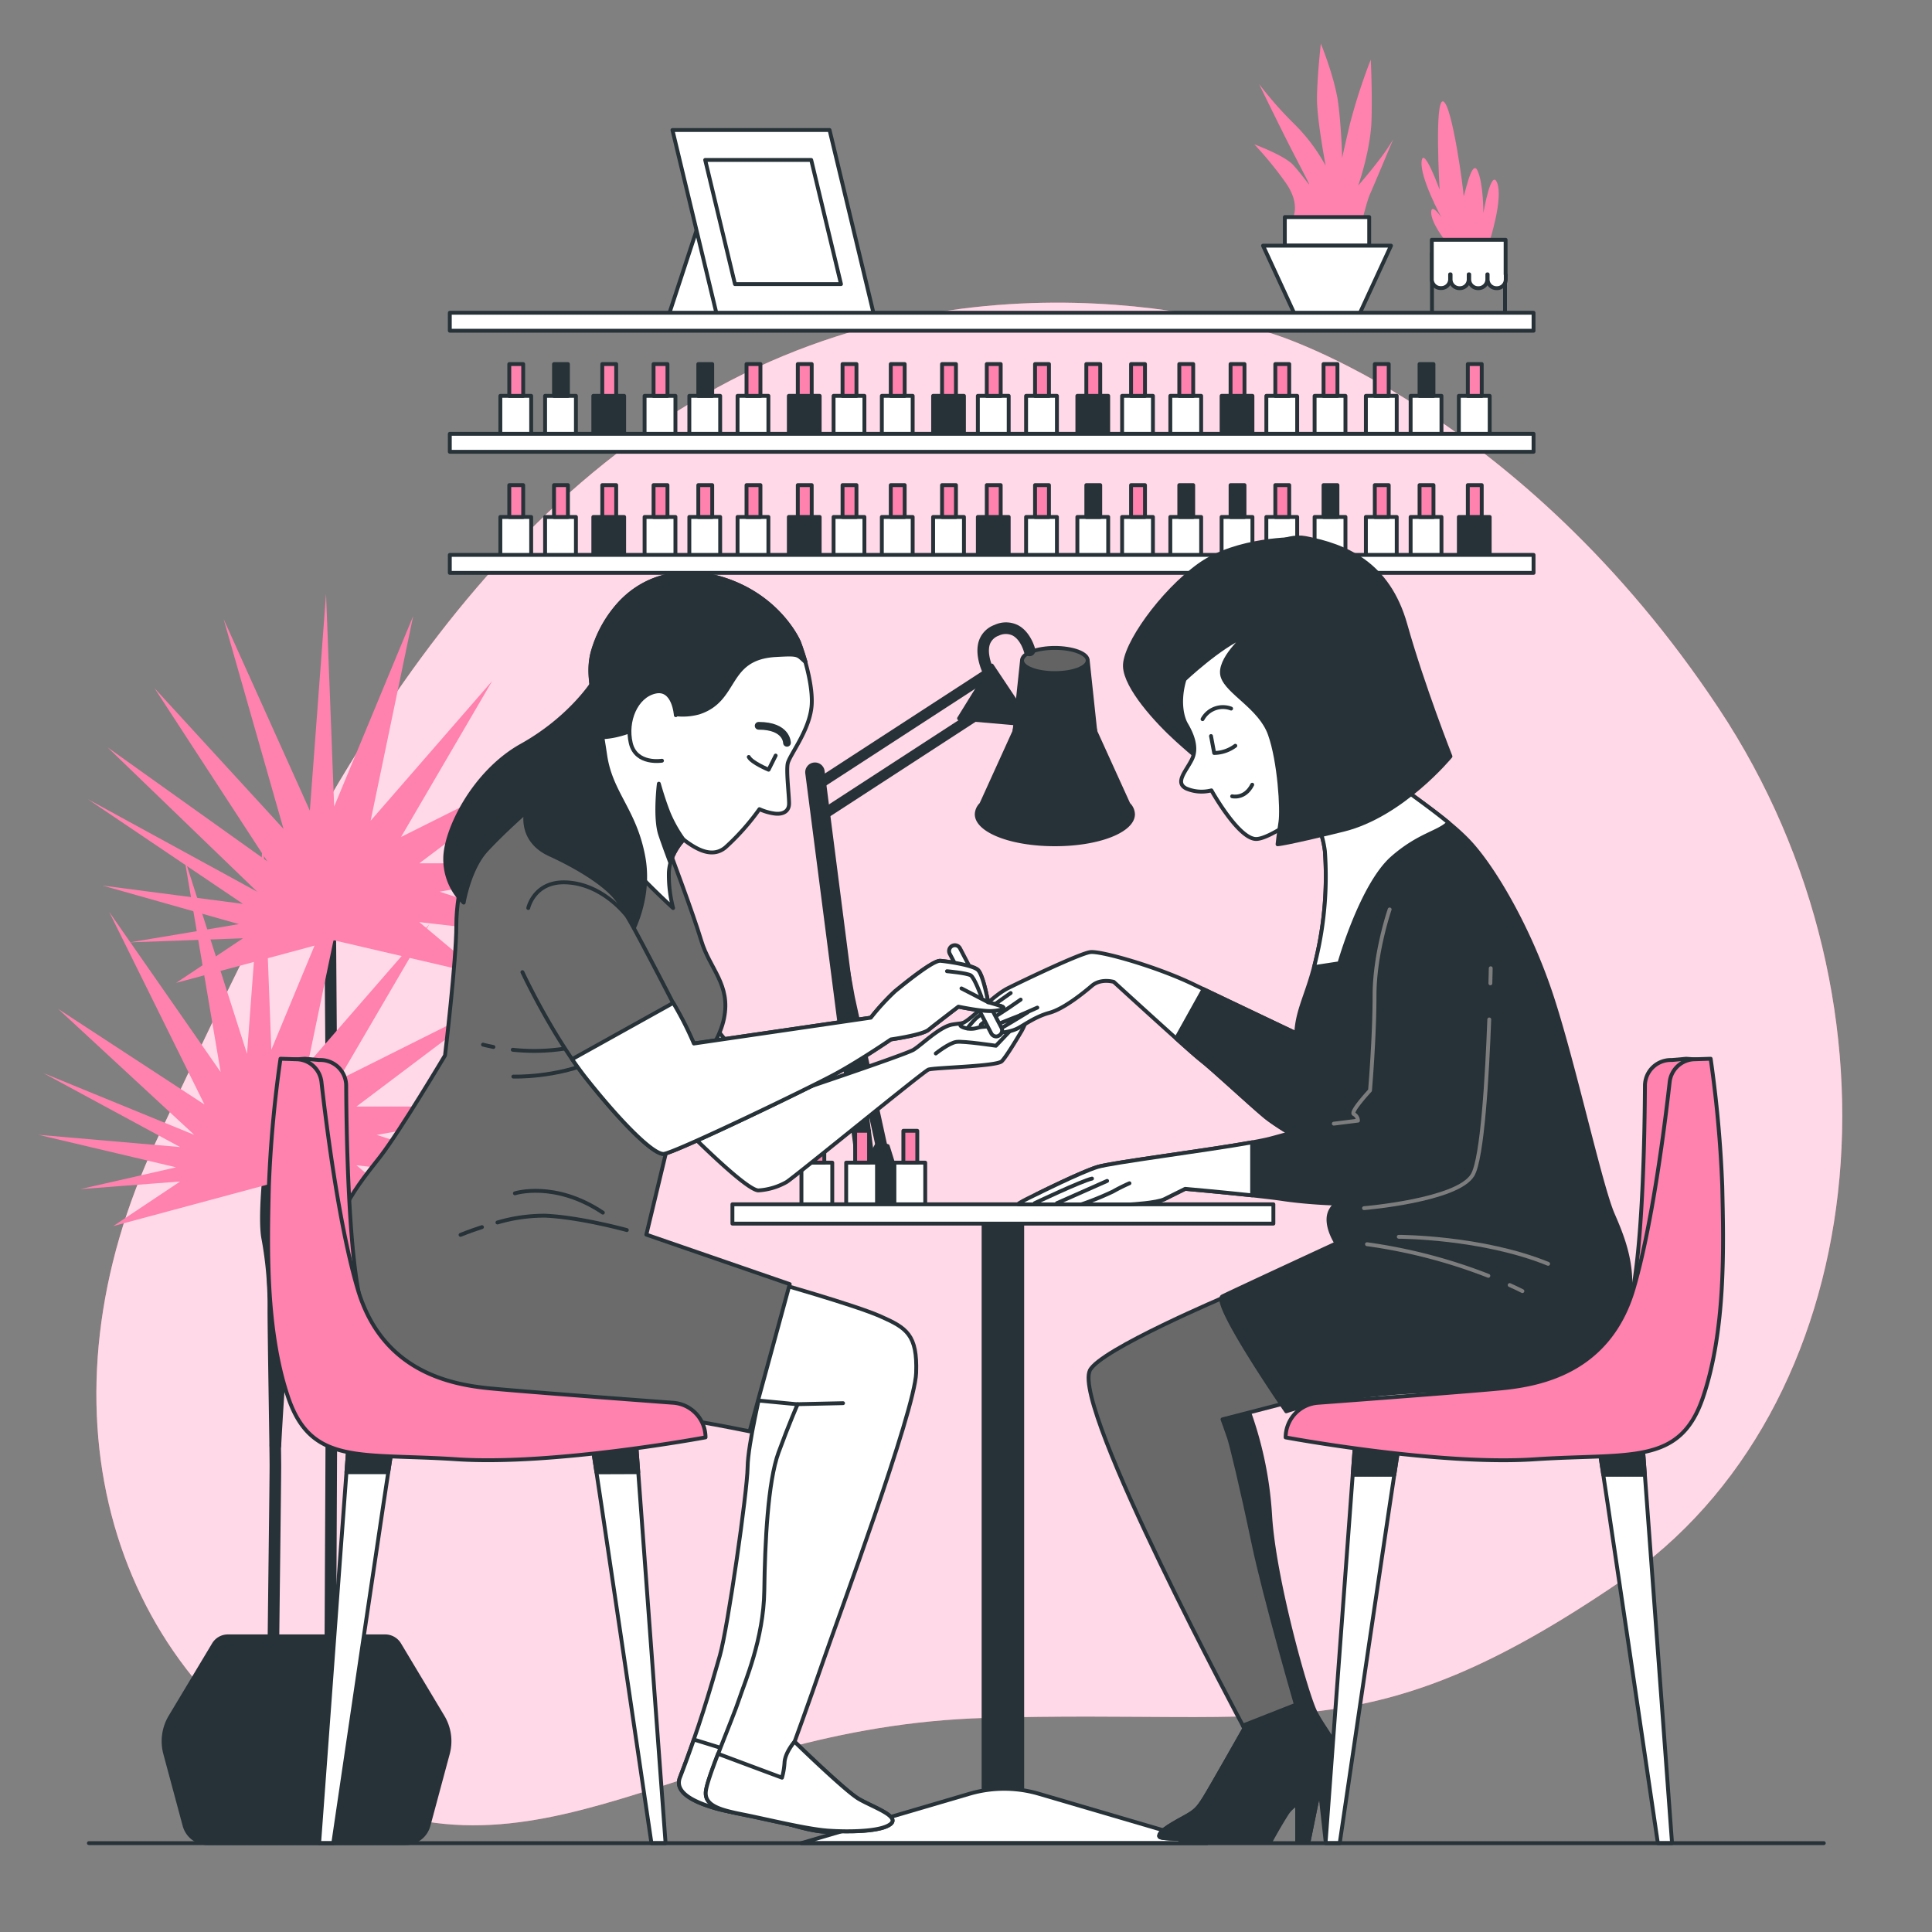 <svg xmlns="http://www.w3.org/2000/svg" viewBox="0 0 500 500"><rect x="0" y="0" width="500" height="500" fill="#808080" stroke="none"/><g id="freepik--background-simple--inject-46"><path d="M329.83,86.54s-74.5-26.49-147.63,15.69-110,125.9-141.73,193S27,430.49,82.85,461.6s93.79-14.75,172.11-17,99.38,9,164.37-35.28,76.74-148.73,25.47-226S329.83,86.54,329.83,86.54Z" style="fill:#FF81AE"></path><path d="M329.83,86.54s-74.5-26.49-147.63,15.69-110,125.9-141.73,193S27,430.49,82.85,461.6s93.79-14.75,172.11-17,99.38,9,164.37-35.28,76.74-148.73,25.47-226S329.83,86.54,329.83,86.54Z" style="fill:#fff;opacity:0.7"></path></g><g id="freepik--Plant--inject-46"><path d="M85.43,235.49s.52,65.56.52,82.87-.52,121-.52,121" style="fill:none;stroke:#263238;stroke-linecap:round;stroke-linejoin:round;stroke-width:3px"></path><polygon points="124.77 252.27 108.51 238.64 154.14 243.88 113.75 230.77 155.19 223.43 108.51 223.43 144.7 196.15 103.79 216.61 127.39 176.22 95.92 212.41 106.93 159.44 86.48 208.74 84.38 153.67 80.19 209.79 57.87 160.21 73.37 214.51 39.98 178.09 69.17 222.9 27.85 193.42 66.55 230.77 22.74 206.83 62.88 233.92 26.57 229.19 61.83 239.16 33.6 243.88 62.88 242.83 45.57 254.37 86.48 243.36 124.77 252.27" style="fill:#FF81AE"></polygon><path d="M69.69,301.58s-1.57,13.63-.52,18.88a95.69,95.69,0,0,1,1.57,18.35c0,6.82.53,35.8.53,40.52s-.53,44.82-.53,48.5v12.58" style="fill:none;stroke:#263238;stroke-linecap:round;stroke-linejoin:round;stroke-width:3px"></path><path d="M71.27,374.09s2.1-40,4.19-45.24,3.68-3.67,4.2-10,.52-8.91,1.57-11a43.07,43.07,0,0,0,2.1-5.77l1-4.2" style="fill:none;stroke:#263238;stroke-linecap:round;stroke-linejoin:round;stroke-width:3px"></path><polygon points="108.51 315.21 92.25 301.57 137.88 306.82 97.49 293.71 138.93 286.37 92.25 286.37 128.44 259.09 87.53 279.55 111.13 239.16 79.66 275.35 90.67 222.38 70.22 271.68 68.12 216.61 63.93 272.73 47.67 221.85 57.11 277.45 28.26 236.01 52.91 285.84 15.07 261.12 50.29 293.71 11.24 277.72 46.62 296.86 9.97 293.69 45.57 302.1 20.82 307.74 46.62 305.77 29.31 317.31 70.22 306.3 108.51 315.21" style="fill:#FF81AE"></polygon><path d="M55.33,425.55,44.1,444.27a12.35,12.35,0,0,0-1.34,9.55l5,18.59a6.19,6.19,0,0,0,6,4.59h51.14a6.19,6.19,0,0,0,6-4.59l5-18.59a12.3,12.3,0,0,0-1.34-9.55l-11.22-18.72a4.27,4.27,0,0,0-3.64-2.06H59A4.24,4.24,0,0,0,55.33,425.55Z" style="fill:#263238;stroke:#263238;stroke-linejoin:round"></path></g><g id="freepik--Shelf--inject-46"><rect x="141.07" y="133.79" width="7.98" height="11.07" style="fill:#fff;stroke:#263238;stroke-linecap:round;stroke-linejoin:round"></rect><rect x="143.38" y="125.55" width="3.6" height="8.24" style="fill:#FF81AE;stroke:#263238;stroke-linecap:round;stroke-linejoin:round"></rect><rect x="129.49" y="133.79" width="7.98" height="11.07" style="fill:#fff;stroke:#263238;stroke-linecap:round;stroke-linejoin:round"></rect><rect x="131.8" y="125.55" width="3.6" height="8.24" style="fill:#FF81AE;stroke:#263238;stroke-linecap:round;stroke-linejoin:round"></rect><rect x="153.55" y="133.79" width="7.98" height="11.07" style="fill:#263238;stroke:#263238;stroke-linecap:round;stroke-linejoin:round"></rect><rect x="155.87" y="125.55" width="3.6" height="8.24" style="fill:#FF81AE;stroke:#263238;stroke-linecap:round;stroke-linejoin:round"></rect><rect x="178.4" y="133.79" width="7.98" height="11.07" style="fill:#fff;stroke:#263238;stroke-linecap:round;stroke-linejoin:round"></rect><rect x="180.72" y="125.55" width="3.6" height="8.24" style="fill:#FF81AE;stroke:#263238;stroke-linecap:round;stroke-linejoin:round"></rect><rect x="166.82" y="133.79" width="7.98" height="11.07" style="fill:#fff;stroke:#263238;stroke-linecap:round;stroke-linejoin:round"></rect><rect x="169.14" y="125.55" width="3.6" height="8.24" style="fill:#FF81AE;stroke:#263238;stroke-linecap:round;stroke-linejoin:round"></rect><rect x="190.88" y="133.79" width="7.98" height="11.07" style="fill:#fff;stroke:#263238;stroke-linecap:round;stroke-linejoin:round"></rect><rect x="193.2" y="125.55" width="3.6" height="8.24" style="fill:#FF81AE;stroke:#263238;stroke-linecap:round;stroke-linejoin:round"></rect><rect x="215.73" y="133.79" width="7.98" height="11.07" style="fill:#fff;stroke:#263238;stroke-linecap:round;stroke-linejoin:round"></rect><rect x="218.05" y="125.55" width="3.6" height="8.24" style="fill:#FF81AE;stroke:#263238;stroke-linecap:round;stroke-linejoin:round"></rect><rect x="204.15" y="133.79" width="7.98" height="11.07" style="fill:#263238;stroke:#263238;stroke-linecap:round;stroke-linejoin:round"></rect><rect x="206.47" y="125.55" width="3.6" height="8.24" style="fill:#FF81AE;stroke:#263238;stroke-linecap:round;stroke-linejoin:round"></rect><rect x="228.22" y="133.79" width="7.98" height="11.07" style="fill:#fff;stroke:#263238;stroke-linecap:round;stroke-linejoin:round"></rect><rect x="230.53" y="125.55" width="3.6" height="8.24" style="fill:#FF81AE;stroke:#263238;stroke-linecap:round;stroke-linejoin:round"></rect><rect x="253.07" y="133.79" width="7.98" height="11.07" style="fill:#263238;stroke:#263238;stroke-linecap:round;stroke-linejoin:round"></rect><rect x="255.38" y="125.55" width="3.6" height="8.24" style="fill:#FF81AE;stroke:#263238;stroke-linecap:round;stroke-linejoin:round"></rect><rect x="241.49" y="133.79" width="7.98" height="11.07" style="fill:#fff;stroke:#263238;stroke-linecap:round;stroke-linejoin:round"></rect><rect x="243.8" y="125.55" width="3.6" height="8.24" style="fill:#FF81AE;stroke:#263238;stroke-linecap:round;stroke-linejoin:round"></rect><rect x="265.55" y="133.79" width="7.98" height="11.07" style="fill:#fff;stroke:#263238;stroke-linecap:round;stroke-linejoin:round"></rect><rect x="267.87" y="125.55" width="3.6" height="8.24" style="fill:#FF81AE;stroke:#263238;stroke-linecap:round;stroke-linejoin:round"></rect><rect x="290.4" y="133.79" width="7.98" height="11.07" style="fill:#fff;stroke:#263238;stroke-linecap:round;stroke-linejoin:round"></rect><rect x="292.72" y="125.55" width="3.6" height="8.24" style="fill:#FF81AE;stroke:#263238;stroke-linecap:round;stroke-linejoin:round"></rect><rect x="278.82" y="133.79" width="7.98" height="11.07" style="fill:#fff;stroke:#263238;stroke-linecap:round;stroke-linejoin:round"></rect><rect x="281.14" y="125.55" width="3.6" height="8.24" style="fill:#263238;stroke:#263238;stroke-linecap:round;stroke-linejoin:round"></rect><rect x="302.88" y="133.79" width="7.98" height="11.07" style="fill:#fff;stroke:#263238;stroke-linecap:round;stroke-linejoin:round"></rect><rect x="305.2" y="125.55" width="3.6" height="8.24" style="fill:#263238;stroke:#263238;stroke-linecap:round;stroke-linejoin:round"></rect><rect x="327.73" y="133.79" width="7.98" height="11.07" style="fill:#fff;stroke:#263238;stroke-linecap:round;stroke-linejoin:round"></rect><rect x="330.05" y="125.55" width="3.6" height="8.24" style="fill:#FF81AE;stroke:#263238;stroke-linecap:round;stroke-linejoin:round"></rect><rect x="316.15" y="133.79" width="7.98" height="11.07" style="fill:#fff;stroke:#263238;stroke-linecap:round;stroke-linejoin:round"></rect><rect x="318.47" y="125.55" width="3.6" height="8.24" style="fill:#263238;stroke:#263238;stroke-linecap:round;stroke-linejoin:round"></rect><rect x="340.22" y="133.79" width="7.98" height="11.07" style="fill:#fff;stroke:#263238;stroke-linecap:round;stroke-linejoin:round"></rect><rect x="342.53" y="125.55" width="3.6" height="8.24" style="fill:#263238;stroke:#263238;stroke-linecap:round;stroke-linejoin:round"></rect><rect x="365.07" y="133.79" width="7.98" height="11.07" style="fill:#fff;stroke:#263238;stroke-linecap:round;stroke-linejoin:round"></rect><rect x="367.38" y="125.55" width="3.6" height="8.24" style="fill:#FF81AE;stroke:#263238;stroke-linecap:round;stroke-linejoin:round"></rect><rect x="353.49" y="133.79" width="7.98" height="11.07" style="fill:#fff;stroke:#263238;stroke-linecap:round;stroke-linejoin:round"></rect><rect x="355.8" y="125.55" width="3.6" height="8.24" style="fill:#FF81AE;stroke:#263238;stroke-linecap:round;stroke-linejoin:round"></rect><rect x="377.55" y="133.79" width="7.98" height="11.07" style="fill:#263238;stroke:#263238;stroke-linecap:round;stroke-linejoin:round"></rect><rect x="379.87" y="125.55" width="3.6" height="8.24" style="fill:#FF81AE;stroke:#263238;stroke-linecap:round;stroke-linejoin:round"></rect><rect x="116.41" y="143.61" width="280.47" height="4.65" style="fill:#fff;stroke:#263238;stroke-linecap:round;stroke-linejoin:round"></rect><rect x="141.07" y="102.45" width="7.98" height="11.07" style="fill:#fff;stroke:#263238;stroke-linecap:round;stroke-linejoin:round"></rect><rect x="143.38" y="94.22" width="3.6" height="8.24" style="fill:#263238;stroke:#263238;stroke-linecap:round;stroke-linejoin:round"></rect><rect x="129.49" y="102.45" width="7.98" height="11.07" style="fill:#fff;stroke:#263238;stroke-linecap:round;stroke-linejoin:round"></rect><rect x="131.8" y="94.22" width="3.6" height="8.24" style="fill:#FF81AE;stroke:#263238;stroke-linecap:round;stroke-linejoin:round"></rect><rect x="153.55" y="102.45" width="7.98" height="11.07" style="fill:#263238;stroke:#263238;stroke-linecap:round;stroke-linejoin:round"></rect><rect x="155.87" y="94.22" width="3.6" height="8.24" style="fill:#FF81AE;stroke:#263238;stroke-linecap:round;stroke-linejoin:round"></rect><rect x="178.4" y="102.45" width="7.98" height="11.07" style="fill:#fff;stroke:#263238;stroke-linecap:round;stroke-linejoin:round"></rect><rect x="180.72" y="94.22" width="3.6" height="8.24" style="fill:#263238;stroke:#263238;stroke-linecap:round;stroke-linejoin:round"></rect><rect x="166.82" y="102.45" width="7.98" height="11.07" style="fill:#fff;stroke:#263238;stroke-linecap:round;stroke-linejoin:round"></rect><rect x="169.14" y="94.22" width="3.6" height="8.24" style="fill:#FF81AE;stroke:#263238;stroke-linecap:round;stroke-linejoin:round"></rect><rect x="190.88" y="102.45" width="7.98" height="11.07" style="fill:#fff;stroke:#263238;stroke-linecap:round;stroke-linejoin:round"></rect><rect x="193.2" y="94.22" width="3.6" height="8.24" style="fill:#FF81AE;stroke:#263238;stroke-linecap:round;stroke-linejoin:round"></rect><rect x="215.73" y="102.45" width="7.98" height="11.07" style="fill:#fff;stroke:#263238;stroke-linecap:round;stroke-linejoin:round"></rect><rect x="218.05" y="94.22" width="3.6" height="8.24" style="fill:#FF81AE;stroke:#263238;stroke-linecap:round;stroke-linejoin:round"></rect><rect x="204.15" y="102.45" width="7.98" height="11.07" style="fill:#263238;stroke:#263238;stroke-linecap:round;stroke-linejoin:round"></rect><rect x="206.47" y="94.22" width="3.6" height="8.24" style="fill:#FF81AE;stroke:#263238;stroke-linecap:round;stroke-linejoin:round"></rect><rect x="228.22" y="102.45" width="7.98" height="11.07" style="fill:#fff;stroke:#263238;stroke-linecap:round;stroke-linejoin:round"></rect><rect x="230.53" y="94.22" width="3.6" height="8.24" style="fill:#FF81AE;stroke:#263238;stroke-linecap:round;stroke-linejoin:round"></rect><rect x="253.07" y="102.45" width="7.98" height="11.07" style="fill:#fff;stroke:#263238;stroke-linecap:round;stroke-linejoin:round"></rect><rect x="255.38" y="94.22" width="3.6" height="8.24" style="fill:#FF81AE;stroke:#263238;stroke-linecap:round;stroke-linejoin:round"></rect><rect x="241.49" y="102.45" width="7.98" height="11.07" style="fill:#263238;stroke:#263238;stroke-linecap:round;stroke-linejoin:round"></rect><rect x="243.8" y="94.22" width="3.6" height="8.24" style="fill:#FF81AE;stroke:#263238;stroke-linecap:round;stroke-linejoin:round"></rect><rect x="265.55" y="102.45" width="7.98" height="11.07" style="fill:#fff;stroke:#263238;stroke-linecap:round;stroke-linejoin:round"></rect><rect x="267.87" y="94.22" width="3.6" height="8.24" style="fill:#FF81AE;stroke:#263238;stroke-linecap:round;stroke-linejoin:round"></rect><rect x="290.4" y="102.45" width="7.98" height="11.07" style="fill:#fff;stroke:#263238;stroke-linecap:round;stroke-linejoin:round"></rect><rect x="292.72" y="94.22" width="3.6" height="8.24" style="fill:#FF81AE;stroke:#263238;stroke-linecap:round;stroke-linejoin:round"></rect><rect x="278.82" y="102.45" width="7.98" height="11.07" style="fill:#263238;stroke:#263238;stroke-linecap:round;stroke-linejoin:round"></rect><rect x="281.14" y="94.22" width="3.6" height="8.24" style="fill:#FF81AE;stroke:#263238;stroke-linecap:round;stroke-linejoin:round"></rect><rect x="302.88" y="102.45" width="7.98" height="11.07" style="fill:#fff;stroke:#263238;stroke-linecap:round;stroke-linejoin:round"></rect><rect x="305.2" y="94.22" width="3.6" height="8.24" style="fill:#FF81AE;stroke:#263238;stroke-linecap:round;stroke-linejoin:round"></rect><rect x="327.73" y="102.45" width="7.98" height="11.07" style="fill:#fff;stroke:#263238;stroke-linecap:round;stroke-linejoin:round"></rect><rect x="330.05" y="94.22" width="3.6" height="8.24" style="fill:#FF81AE;stroke:#263238;stroke-linecap:round;stroke-linejoin:round"></rect><rect x="316.15" y="102.45" width="7.98" height="11.07" style="fill:#263238;stroke:#263238;stroke-linecap:round;stroke-linejoin:round"></rect><rect x="318.47" y="94.22" width="3.6" height="8.24" style="fill:#FF81AE;stroke:#263238;stroke-linecap:round;stroke-linejoin:round"></rect><rect x="340.22" y="102.45" width="7.98" height="11.07" style="fill:#fff;stroke:#263238;stroke-linecap:round;stroke-linejoin:round"></rect><rect x="342.53" y="94.22" width="3.6" height="8.24" style="fill:#FF81AE;stroke:#263238;stroke-linecap:round;stroke-linejoin:round"></rect><rect x="365.07" y="102.45" width="7.98" height="11.07" style="fill:#fff;stroke:#263238;stroke-linecap:round;stroke-linejoin:round"></rect><rect x="367.38" y="94.22" width="3.6" height="8.24" style="fill:#263238;stroke:#263238;stroke-linecap:round;stroke-linejoin:round"></rect><rect x="353.49" y="102.45" width="7.98" height="11.07" style="fill:#fff;stroke:#263238;stroke-linecap:round;stroke-linejoin:round"></rect><rect x="355.8" y="94.22" width="3.6" height="8.24" style="fill:#FF81AE;stroke:#263238;stroke-linecap:round;stroke-linejoin:round"></rect><rect x="377.55" y="102.45" width="7.98" height="11.07" style="fill:#fff;stroke:#263238;stroke-linecap:round;stroke-linejoin:round"></rect><rect x="379.87" y="94.22" width="3.6" height="8.24" style="fill:#FF81AE;stroke:#263238;stroke-linecap:round;stroke-linejoin:round"></rect><rect x="116.41" y="112.27" width="280.47" height="4.65" style="fill:#fff;stroke:#263238;stroke-linecap:round;stroke-linejoin:round"></rect><path d="M334.67,56.24s1.85-3.49-1.85-8.83a93.56,93.56,0,0,0-8.21-10.06s7.8,2.87,10.06,5.34,4.31,5.54,4.11,4.92-3.29-6.36-6.57-12.93-6.37-12.94-6.37-12.94a98.41,98.41,0,0,0,9.24,10.47,46.28,46.28,0,0,1,8,10.68S340.83,31,340.83,25.64s1-14.37,1-14.37,3.69,9,4.52,15.6,1,14,1,14,.41-2.06,2.06-9a150.54,150.54,0,0,1,5.34-16.43s.41,7.81.2,15.61S351.51,48,351.51,48s3.08-3.5,5.54-6.78a51.26,51.26,0,0,0,3.5-5.14s-5.34,12.74-6,14.17-1.85,6.17-1.85,6.17Z" style="fill:#FF81AE"></path><rect x="332.51" y="56.18" width="21.84" height="7.38" style="fill:#fff;stroke:#263238;stroke-linecap:round;stroke-linejoin:round"></rect><polygon points="351.71 81.52 335.15 81.52 326.87 63.58 359.99 63.58 351.71 81.52" style="fill:#fff;stroke:#263238;stroke-linecap:round;stroke-linejoin:round"></polygon><path d="M373.81,62s-3.42-4.35-3.42-7S373,56.21,373,56.21,367.45,46,367.91,41.77s4.66,7.3,4.66,7.3-1.4-23.6.93-22.82,5.28,23,5.28,24.37,2-9.78,3.57-6.52,1.55,11,1.55,11,2-11.8,3.57-7.76-1.86,14.74-1.86,14.74" style="fill:#FF81AE"></path><rect x="370.6" y="65.53" width="18.9" height="15.68" style="fill:none;stroke:#263238;stroke-linecap:round;stroke-linejoin:round"></rect><path d="M389.65,71V62.06h-19.1V72.27a2.28,2.28,0,0,0,2.28,2.28H373a2.28,2.28,0,0,0,2.29-2.28V71h.12v1.3a2.29,2.29,0,0,0,2.29,2.28h.12a2.28,2.28,0,0,0,2.28-2.28V71h.13v1.3a2.28,2.28,0,0,0,2.28,2.28h.12a2.28,2.28,0,0,0,2.29-2.28V71H385v1.3a2.29,2.29,0,0,0,2.29,2.28h.12a2.28,2.28,0,0,0,2.28-2.28V71Z" style="fill:#fff;stroke:#263238;stroke-linecap:round;stroke-linejoin:round"></path><polygon points="181.29 56.49 173.16 81.28 190.2 81.28 189.04 56.49 181.29 56.49" style="fill:#fff;stroke:#263238;stroke-linecap:round;stroke-linejoin:round"></polygon><polygon points="214.69 33.65 174.03 33.65 185.46 81.28 226.12 81.28 214.69 33.65" style="fill:#fff;stroke:#263238;stroke-linecap:round;stroke-linejoin:round"></polygon><polygon points="209.94 41.39 182.5 41.39 190.21 73.53 217.65 73.53 209.94 41.39" style="fill:#fff;stroke:#263238;stroke-linecap:round;stroke-linejoin:round"></polygon><rect x="116.41" y="80.94" width="280.47" height="4.65" style="fill:#fff;stroke:#263238;stroke-linecap:round;stroke-linejoin:round"></rect></g><g id="freepik--Lamp--inject-46"><path d="M224.32,306.49a2.51,2.51,0,0,1-2.48-2.19L208.41,200.16a2.5,2.5,0,1,1,5-.62L226.8,303.67a2.51,2.51,0,0,1-2.17,2.8Z" style="fill:#263238"></path><path d="M211.54,204.61a1.5,1.5,0,0,1-.26-3l44.51-28.91a1.5,1.5,0,0,1,.51,3l-44.51,28.91Z" style="fill:#263238"></path><path d="M212.84,212.44a1.5,1.5,0,0,1-.25-3l44.5-28.91a1.5,1.5,0,0,1,.51,2.95l-44.5,28.92Z" style="fill:#263238"></path><polygon points="256.69 172.24 248.22 185.94 263.22 187.24 264.52 183.98 256.69 172.24" style="fill:#263238"></polygon><path d="M263.22,187.74h-.05l-15-1.3a.51.51,0,0,1-.4-.28.48.48,0,0,1,0-.48l8.48-13.7a.51.51,0,0,1,.42-.24.54.54,0,0,1,.42.22l7.83,11.74a.49.49,0,0,1,0,.47l-1.3,3.26A.5.5,0,0,1,263.22,187.74Zm-14.15-2.23,13.82,1.2L264,184l-7.25-10.87Z" style="fill:#263238"></path><path d="M292,208.13l-8.6-18.93c0-2.22-4.68-4-10.44-4s-10.44,1.79-10.44,4L254,208.13a3.85,3.85,0,0,0-1.18,2.59c0,4.3,9,7.78,20.22,7.78s20.22-3.48,20.22-7.78A3.85,3.85,0,0,0,292,208.13Z" style="fill:#263238"></path><path d="M273,219c-11.62,0-20.72-3.64-20.72-8.28a4.26,4.26,0,0,1,1.26-2.87l8.53-18.77c.13-2.51,4.79-4.39,10.93-4.39s10.79,1.88,10.93,4.39l8.53,18.77a4.26,4.26,0,0,1,1.26,2.87C293.72,215.36,284.62,219,273,219Zm0-33.31c-5.86,0-9.94,1.85-9.94,3.51a.52.52,0,0,1,0,.21l-8.6,18.92a.3.3,0,0,1-.09.13,3.39,3.39,0,0,0-1.05,2.26c0,3.95,9,7.28,19.72,7.28s19.72-3.33,19.72-7.28a3.39,3.39,0,0,0-1.05-2.26.3.3,0,0,1-.09-.13L283,189.41a.52.52,0,0,1,0-.21C282.94,187.54,278.85,185.69,273,185.69Z" style="fill:#263238"></path><polygon points="264.52 170.94 262.56 189.2 283.44 189.2 281.48 170.94 264.52 170.94" style="fill:#263238"></polygon><path d="M283.44,189.7H262.56a.5.5,0,0,1-.37-.17.47.47,0,0,1-.12-.38L264,170.88a.51.51,0,0,1,.5-.44h17a.51.51,0,0,1,.5.44l1.95,18.27a.47.47,0,0,1-.12.38A.5.5,0,0,1,283.44,189.7Zm-20.32-1h19.76L281,171.44H265Z" style="fill:#263238"></path><path d="M281.48,170.94c0,1.8-3.8,3.26-8.48,3.26s-8.48-1.46-8.48-3.26,3.8-3.26,8.48-3.26S281.48,169.14,281.48,170.94Z" style="fill:#636363"></path><path d="M273,174.7c-4.35,0-9-1.32-9-3.76s4.63-3.76,9-3.76,9,1.31,9,3.76S277.35,174.7,273,174.7Zm0-6.52c-4.7,0-8,1.45-8,2.76s3.28,2.76,8,2.76,8-1.46,8-2.76S277.7,168.18,273,168.18Z" style="fill:#263238"></path><path d="M227.24,295.77,219.3,310l4.08,2.92a6.79,6.79,0,0,0,3.94,1.26h0a6.8,6.8,0,0,0,5.3-2.55l1.31-1.63-4.18-13.38Z" style="fill:#263238"></path><path d="M227.32,314.66a7.23,7.23,0,0,1-4.23-1.36L219,310.39a.5.5,0,0,1-.15-.65l7.94-14.22a.5.5,0,0,1,.6-.23l2.51.84a.51.51,0,0,1,.32.32l4.18,13.38a.51.51,0,0,1-.09.46L233,311.93A7.26,7.26,0,0,1,227.32,314.66ZM220,309.83l3.72,2.66a6.28,6.28,0,0,0,8.56-1.19l1.14-1.42-4-12.88-1.88-.63Z" style="fill:#263238"></path><path d="M228.89,301.57a1.51,1.51,0,0,1-1.47-1.18l-9.13-41.74c-.18-.81-2.66-22.91-1.85-23.09s4.61,21.64,4.78,22.45l9.13,41.74a1.5,1.5,0,0,1-1.14,1.79Z" style="fill:#263238"></path><path d="M256,175.7a1.51,1.51,0,0,1-1.32-.79c-.11-.21-2.75-5.19-1.28-9.24a6.65,6.65,0,0,1,4-3.95,7,7,0,0,1,6,.05c3.35,1.71,4.46,6,4.5,6.19a1.5,1.5,0,0,1-2.91.73s-.83-3.17-3-4.25a4.1,4.1,0,0,0-3.49.06,3.74,3.74,0,0,0-2.3,2.19c-.84,2.31.51,5.69,1.1,6.8a1.5,1.5,0,0,1-.61,2A1.53,1.53,0,0,1,256,175.7Z" style="fill:#263238"></path></g><g id="freepik--Table--inject-46"><rect x="218.99" y="300.89" width="7.98" height="11.07" style="fill:#fff;stroke:#263238;stroke-linecap:round;stroke-linejoin:round"></rect><rect x="221.31" y="292.65" width="3.6" height="8.24" style="fill:#FF81AE;stroke:#263238;stroke-linecap:round;stroke-linejoin:round"></rect><rect x="207.41" y="300.89" width="7.98" height="11.07" style="fill:#fff;stroke:#263238;stroke-linecap:round;stroke-linejoin:round"></rect><rect x="209.73" y="292.65" width="3.6" height="8.24" style="fill:#FF81AE;stroke:#263238;stroke-linecap:round;stroke-linejoin:round"></rect><rect x="231.47" y="300.89" width="7.98" height="11.07" style="fill:#fff;stroke:#263238;stroke-linecap:round;stroke-linejoin:round"></rect><rect x="233.79" y="292.65" width="3.6" height="8.24" style="fill:#FF81AE;stroke:#263238;stroke-linecap:round;stroke-linejoin:round"></rect><rect x="254.55" y="314.17" width="10" height="153.5" style="fill:#263238;stroke:#263238;stroke-linecap:round;stroke-linejoin:round"></rect><rect x="189.55" y="311.67" width="140" height="5" style="fill:#fff;stroke:#263238;stroke-linecap:round;stroke-linejoin:round"></rect><path d="M250.9,464.23,207.38,477h105l-43.52-12.77A31.9,31.9,0,0,0,250.9,464.23Z" style="fill:#fff;stroke:#263238;stroke-linecap:round;stroke-linejoin:round"></path></g><g id="freepik--Characters--inject-46"><path d="M264.42,266.77s-3.8,6.52-5.16,7.88-17.66,1.63-19,2.17-34.52,27.72-36.69,29.08a16.89,16.89,0,0,1-7.34,2.18c-4.58-.33-30.17-27.45-30.17-27.45l13.86-21.2,20.12,25s34.24-11.41,36.41-12.77,6.8-6,10.06-6.52,8.42-.82,9.78-1.36,7.07-4.08,9-3S264.42,266.77,264.42,266.77Z" style="fill:#fff;stroke:#263238;stroke-linecap:round;stroke-linejoin:round"></path><path d="M242.18,272.64s3.45-2.76,5.37-3,10.2,1,10.2,1L261.2,267" style="fill:#fff;stroke:#263238;stroke-linecap:round;stroke-linejoin:round"></path><path d="M343.86,271.4s-25.33-12-35-16.66-24-8.67-26.67-8.34-17.33,7.34-21.33,9.34-9.33,8-11.67,9c-1.05.45-.68.83,0,1.11A5.71,5.71,0,0,0,253,266c1.66-.5,2.92,0,5.91-1.22,2.16-.88,7-2.76,7-2.76s-6.68,4.09-8,4.76,2.76.71,5.42-.62c1.69-.85,4.58-3.05,8.25-4.05s8.66-5,11-7,5.66-1,5.66-1,19.67,18,22.67,20.33,13,11.67,16.67,14.67,20.33,13.33,25.33,10.67,6.67-9.34,4.33-15.34S343.86,271.4,343.86,271.4Z" style="fill:#fff;stroke:#263238;stroke-linecap:round;stroke-linejoin:round"></path><path d="M261.56,257s-8.11,5.69-9.14,6.72a26.07,26.07,0,0,0-2.07,2.42" style="fill:#fff;stroke:#263238;stroke-linecap:round;stroke-linejoin:round"></path><path d="M264.15,258.7s-5.76,4.05-7.42,4.83c-2.54,1.19-3.67,1.89-2.42,2.07" style="fill:#fff;stroke:#263238;stroke-linecap:round;stroke-linejoin:round"></path><line x1="264.15" y1="262.67" x2="268.46" y2="260.77" style="fill:#fff;stroke:#263238;stroke-linecap:round;stroke-linejoin:round"></line><path d="M343.86,271.4s-21.42-10.14-32.38-15.4l-7.1,12.75c3,2.72,5.55,4.93,6.48,5.65,3,2.34,13,11.67,16.67,14.67s20.33,13.33,25.33,10.67,6.67-9.34,4.33-15.34S343.86,271.4,343.86,271.4Z" style="fill:#263238;stroke:#263238;stroke-linecap:round;stroke-linejoin:round"></path><path d="M322.72,364a96.45,96.45,0,0,1,6,28.33c1,16.34,9.33,46,11.66,50.67s6.67,9,6.67,14-.33,19.33-.33,19.33h-3.67l-1.33-12s-6.34,1.34-8.67,5-4.36,7.48-4.36,7.48h-23s-2-2.14,3-4.14,7.66-6,9.33-8.67,9-19.67,9-20.67S304.38,386,301.05,380s-7-18.33-1.67-21.67,20-6.33,20-6.33Z" style="fill:#263238;stroke:#263238;stroke-linecap:round;stroke-linejoin:round"></path><path d="M317.72,335.33s-33.15,14-35.67,19.34c-4.59,9.7,40,92.66,40,92.66s-8.67,15.34-10.33,18-2.34,3.34-4.67,4.67-7.67,4-7,5.33,25.67,0,25.67,0l10-10.66v11.66h3s3.33-16.66,4.33-20.33-7.33-13.67-7.33-13.67-8.34-28.66-11.34-43S318.72,374,318.05,372s-1.67-4.67-1.67-4.67l19.34-5Z" style="fill:#696969;stroke:#263238;stroke-linecap:round;stroke-linejoin:round"></path><path d="M338.63,209a25.77,25.77,0,0,1,4.25,11.25A91.7,91.7,0,0,1,340.63,248c-2.75,12-6.5,14.75-4.75,26s14,31,13,33.75-4.5,3.75-5,7,2,7,2,7-26.5,12.25-29.5,13.75,16.5,29.75,16.5,29.75,11.75-4.25,36.5-5.25,41.5.5,48.75-13.25,2.5-25-.75-32.5-10.25-39.75-16-57-14.75-32.5-21-39.25-17.75-13.75-19.5-16-6.5-11.25-6.5-11.25Z" style="fill:#263238;stroke:#263238;stroke-linecap:round;stroke-linejoin:round"></path><path d="M390.7,332.57c1.1.5,2.2,1,3.3,1.57" style="fill:none;stroke:#7d7d7d;stroke-linecap:round;stroke-linejoin:round"></path><path d="M353.78,322a138.24,138.24,0,0,1,31.4,8.18" style="fill:none;stroke:#7d7d7d;stroke-linecap:round;stroke-linejoin:round"></path><path d="M362,320.08s21.48,0,38.66,7" style="fill:none;stroke:#7d7d7d;stroke-linecap:round;stroke-linejoin:round"></path><path d="M360.88,202c-1.75-2.25-6.5-11.25-6.5-11.25L338.63,209a25.77,25.77,0,0,1,4.25,11.25A91.7,91.7,0,0,1,340.63,248c-.18.8-.37,1.56-.56,2.29l6.56-1S352.38,229,360.38,222c6.92-6.05,12-6.5,14.49-9.09C368.93,208,362.19,203.68,360.88,202Z" style="fill:#fff;stroke:#263238;stroke-linecap:round;stroke-linejoin:round"></path><path d="M335.63,139.5s-15.5-.25-25.25,6.75S290.88,167,291.13,172.5s8.25,14.25,13.5,19,8,6.75,8,6.75-5.25-15.75,1.5-23.75,21-20,22.5-26.75S335.63,139.5,335.63,139.5Z" style="fill:#263238;stroke:#263238;stroke-linecap:round;stroke-linejoin:round"></path><path d="M335.15,155.23s-18.12,3-24.66,12.58-5,17.11-3.52,19.63,3,6,1.51,9.06-4.53,6-1.51,7.55a10.11,10.11,0,0,0,6.54.5s7,12.58,11.57,12.58,18.12-11.07,18.12-11.07,12.58-3,13.09-20.13S344.71,156.74,335.15,155.23Z" style="fill:#fff;stroke:#263238;stroke-linecap:round;stroke-linejoin:round"></path><path d="M313.41,190.49l.82,4.38A9.34,9.34,0,0,0,319.7,193" style="fill:none;stroke:#263238;stroke-linecap:round;stroke-linejoin:round"></path><path d="M311.22,186.12a6,6,0,0,1,7.39-2.74" style="fill:none;stroke:#263238;stroke-linecap:round;stroke-linejoin:round"></path><path d="M318.88,206.08s3.28.82,5.2-3" style="fill:none;stroke:#263238;stroke-linecap:round;stroke-linejoin:round"></path><path d="M322.38,164.5s-7.25,6.25-6,10.5,9.75,8,12.25,15,3.25,19.5,2.75,22.75-.75,5.75-.75,5.75,1.75,0,17-3.75,27.75-19,27.75-19-7.16-18.08-11.66-34.08-15.59-20.42-25.84-22.42-27.25,15.5-30.25,23.5S306.38,176,306.38,176,315.88,167,322.38,164.5Z" style="fill:#263238;stroke:#263238;stroke-linecap:round;stroke-linejoin:round"></path><path d="M360.38,231.33A36.32,36.32,0,0,0,356.05,244c-1.33,8-1.67,36-1.67,36s-4,3-4,4.33v4s-14,4.34-21.66,6.34-40.34,6-44.67,7.33-15.67,7-15.67,7-2.66,1.67-1.66,1.67h29s3.66.66,5.66-.34l5.34-2.66s18.66,1.66,25.33,2.66,23.33,2.34,34-.33,16-2.67,18.33-15,0-34.67.34-38,1-15.33,1-15.33" style="fill:#263238;stroke:#263238;stroke-linecap:round;stroke-linejoin:round"></path><path d="M385.71,254.49c.06-2.45.09-3.91.09-3.91" style="fill:none;stroke:#7d7d7d;stroke-linecap:round;stroke-linejoin:round"></path><path d="M353,312.67s24.21-2,28.11-8.59c2.56-4.34,3.77-25.86,4.31-40.25" style="fill:none;stroke:#7d7d7d;stroke-linecap:round;stroke-linejoin:round"></path><path d="M359.64,235.36s-3.91,11.32-3.91,22.25-1.17,24.6-1.17,24.6-5.23,5.61-4.18,6.12a2,2,0,0,1,1.06,1.69l-6.25.78" style="fill:none;stroke:#7d7d7d;stroke-linecap:round;stroke-linejoin:round"></path><path d="M324.05,295.63c-11.76,2.12-36.29,5.23-40,6.37-4.33,1.33-15.67,7-15.67,7s-5.77,2.7-4.77,2.7h29s6.77-.37,8.77-1.37l5.34-2.66s9.47.84,17.33,1.69Z" style="fill:#fff;stroke:#263238;stroke-linecap:round;stroke-linejoin:round"></path><path d="M267.77,311.38s12.11-5.76,14.84-6.36" style="fill:none;stroke:#263238;stroke-linecap:round;stroke-linejoin:round"></path><path d="M273.52,311.38l13-5.76" style="fill:none;stroke:#263238;stroke-linecap:round;stroke-linejoin:round"></path><path d="M279.88,311.68a77.56,77.56,0,0,0,8.18-3.33c2.12-1.21,4.24-2.12,4.24-2.12" style="fill:none;stroke:#263238;stroke-linecap:round;stroke-linejoin:round"></path><path d="M335.38,441.18l-13.71,5.39.38.76s-8.67,15.34-10.33,18-2.34,3.34-4.67,4.67-7.67,4-7,5.33,25.67,0,25.67,0l10-10.66v11.66h3s3.33-16.66,4.33-20.33-7.33-13.67-7.33-13.67Z" style="fill:#263238;stroke:#263238;stroke-linecap:round;stroke-linejoin:round"></path><path d="M197.25,358c-.08,1.1-3.69,15.53-3.77,21.76s-5.08,41.3-7.18,48.7c-2.46,8.63-5.39,18.71-10.35,31.57-1.59,4.1,4.3,6.55,9.33,8S198,470,200.86,471s14,4.68,16,2.26-8.27-7.58-12-12.25-6.63-4.88-7.33-10.44,8-34.31,14.27-45.25,10.13-38.56,10.52-44-28.12-12.31-28.12-12.31Z" style="fill:#fff;stroke:#263238;stroke-linecap:round;stroke-linejoin:round"></path><path d="M204.89,461c-3.71-4.67-6.63-4.88-7.33-10.44a7.74,7.74,0,0,1,0-1.39c-3.62.38-6.45,4.59-6.45,4.59l-11.54-3.57c-1.08,3.09-2.26,6.36-3.6,9.83-1.59,4.1,4.3,6.55,9.33,8S198,470,200.86,471s14,4.68,16,2.26S208.59,465.64,204.89,461Z" style="fill:#fff;stroke:#263238;stroke-linecap:round;stroke-linejoin:round"></path><path d="M199.72,331.67s21.39,6,28.15,9,9.57,4.73,9.23,14.62S216.71,419.22,213,430s-7.37,20.77-7.37,20.77,13,12.69,16.57,14.78,10.69,4.44,8.34,6.48-10.8,2.16-16.28,1.76-15.95-3-21.74-4.13-10.12-2.2-9.86-5.85,6.85-18.61,8.73-24.35c1.37-4.17,6.25-15.34,6.41-27.81s.93-28.21,3.68-35.73,4.94-12.49,4.94-12.49l-15.32-1.47Z" style="fill:#fff;stroke:#263238;stroke-linecap:round;stroke-linejoin:round"></path><line x1="206.41" y1="363.4" x2="218.18" y2="363.14" style="fill:#fff;stroke:#263238;stroke-linecap:round;stroke-linejoin:round"></line><path d="M222.19,465.52c-3.53-2.09-16.57-14.78-16.57-14.78s-2.4,2.77-2.58,5.32a18.61,18.61,0,0,1-.66,4s-8.9-3.31-16.55-6.18c-1.67,4.34-3.06,8.26-3.18,9.9-.26,3.65,4.07,4.7,9.86,5.85s16.26,3.74,21.74,4.13,13.93.27,16.28-1.76S225.71,467.61,222.19,465.52Z" style="fill:#fff;stroke:#263238;stroke-linecap:round;stroke-linejoin:round"></path><path d="M173.07,219.67s6.23,16.48,8.43,23.81,7.69,11.35,5.86,20.14-10.63,16.49-10.63,16.49l-9.46,39.41,37.11,12.81L194,370.43s-26.38-5.49-37.73-5.49S120,366,106.46,363.11s-22-15-22-31.14,8.79-26,13.91-32.6,16.8-26.22,16.8-26.22,2.93-24.54,2.93-33.7,3.29-21.61,8.06-28.2,12.82-8.43,19.78-8.8S168.31,208.32,173.07,219.67Z" style="fill:#6b6b6b;stroke:#263238;stroke-linecap:round;stroke-linejoin:round"></path><path d="M132.7,271.68a51.72,51.72,0,0,0,23.73-3" style="fill:none;stroke:#263238;stroke-linecap:round;stroke-linejoin:round"></path><path d="M125,270.35s1,.28,2.7.61" style="fill:none;stroke:#263238;stroke-linecap:round;stroke-linejoin:round"></path><path d="M132.85,278.62S144,279,154,274.48" style="fill:none;stroke:#263238;stroke-linecap:round;stroke-linejoin:round"></path><path d="M128.74,316.38a43,43,0,0,1,12.38-1.76c9.1.41,21.1,3.72,21.1,3.72" style="fill:none;stroke:#263238;stroke-linecap:round;stroke-linejoin:round"></path><path d="M119.19,319.58s2.26-.94,5.54-2" style="fill:none;stroke:#263238;stroke-linecap:round;stroke-linejoin:round"></path><path d="M133.26,308.83s10.34-3.31,22.76,5" style="fill:none;stroke:#263238;stroke-linecap:round;stroke-linejoin:round"></path><path d="M186.62,149.71c15.15,4.56,20.15,16.48,20.15,16.48s3.66,9.53,3.3,16.12-5.86,13.19-6.23,15.38.37,8.06.37,10.26-1.84,2.93-4,2.56a13.94,13.94,0,0,1-3.67-1.1,61.26,61.26,0,0,1-8.79,9.89c-3.29,2.75-7.21.76-10.81-2,0,0-3.84,3.79-3.84,8.91a33.61,33.61,0,0,0,1.1,8.79S161.72,223.7,157,216.37s-4.76-18.64-4.76-18.68c0-3.54,2.14-7.21,2-11-.17-6-2.42-11.62-.9-17.62a31.23,31.23,0,0,1,5.88-11.51C166,149.08,176.4,146.63,186.62,149.71Z" style="fill:#fff;stroke:#263238;stroke-linecap:round;stroke-linejoin:round"></path><path d="M173.07,210.51c-1.46-3.66-2.56-7.69-2.56-7.69s-1.1,8.79.36,13.19c.75,2.25,1.79,5.07,2.62,7.29a14.88,14.88,0,0,1,3.42-6A34.37,34.37,0,0,1,173.07,210.51Z" style="fill:#263238;stroke:#263238;stroke-linecap:round;stroke-linejoin:round"></path><path d="M200.74,195.54l-1.83,3.66s-4.4-1.83-5.13-3.3" style="fill:none;stroke:#263238;stroke-linecap:round;stroke-linejoin:round"></path><path d="M203.67,192.24s0-4.4-7.33-4.4" style="fill:none;stroke:#263238;stroke-linecap:round;stroke-linejoin:round;stroke-width:2px"></path><path d="M206.77,166.19s-5-11.92-20.15-16.48c-10.22-3.08-20.63-.63-27.43,7.81A31.23,31.23,0,0,0,153.31,169c-1.52,6,.73,11.62.9,17.62a14.56,14.56,0,0,1-.55,4.09c4.74.59,12.1-1.55,18-6.6a15.54,15.54,0,0,0,9.19.29c10.22-3.3,6.77-14.14,19.95-14.87,6.2-.35,5.41-.12,7.7,1.84C207.61,168.39,206.77,166.19,206.77,166.19Z" style="fill:#263238;stroke:#263238;stroke-linecap:round;stroke-linejoin:round"></path><path d="M174.9,185.09s-.45-7.21-5.38-6.07-7.62,7.59-6.28,13.29,8.08,4.56,8.08,4.56" style="fill:#fff;stroke:#263238;stroke-linecap:round;stroke-linejoin:round"></path><path d="M153.29,176.81S147.43,186,135,192.93s-19.78,22-19.78,29.3A15.57,15.57,0,0,0,120,233.59s1.46-8.79,5.86-13.55,10.26-9.89,10.26-9.89-1.84,7.32,6.22,11,17.58,9.52,18.68,14.28a41.53,41.53,0,0,1,1.1,8.43s6.6-9.89,4.4-22-8.43-16.48-9.89-26.37S153.29,176.81,153.29,176.81Z" style="fill:#263238;stroke:#263238;stroke-linecap:round;stroke-linejoin:round"></path><path d="M135.2,251.59s7.57,16.23,16.65,27.67,17.22,19.49,19.89,19.36,38.38-17.35,44.76-20.86S230.57,269,230.57,269s8.08-1.14,9.72-2.48,7.74-6,7.74-6,6,1.27,8.64,1.13,3.86-.77,2.39-1.27-3.33-1-3.33-1-1.27-7.15-2.68-8.39-7.78-2.16-9.67-2.33-9.25,5.85-11.71,7.85a60.94,60.94,0,0,0-6.3,6.86l-45.79,6.69s-16-31.37-17.51-33.22-7.19-8.11-15.52-8.48-9.84,6.64-9.84,6.64" style="fill:#6b6b6b;stroke:#263238;stroke-linecap:round;stroke-linejoin:round"></path><path d="M257.86,268.24a1.51,1.51,0,0,1-1.33-.81l-10.74-20.61a1.5,1.5,0,0,1,2.66-1.39L259.19,266a1.51,1.51,0,0,1-.64,2A1.53,1.53,0,0,1,257.86,268.24Z" style="fill:#fff;stroke:#263238;stroke-linecap:round;stroke-linejoin:round"></path><path d="M230.57,269s8.08-1.14,9.72-2.48,7.74-6,7.74-6,6,1.27,8.64,1.13,3.86-.77,2.39-1.27-3.33-1-3.33-1-1.27-7.15-2.68-8.39-7.78-2.16-9.67-2.33-9.25,5.85-11.71,7.85a60.94,60.94,0,0,0-6.3,6.86l-45.79,6.69a86.56,86.56,0,0,0-5.34-10.51l-26.18,14.57c1.22,1.77,2.49,3.51,3.79,5.15,9.08,11.43,17.22,19.49,19.89,19.36s38.38-17.35,44.76-20.86S230.57,269,230.57,269Z" style="fill:#fff;stroke:#263238;stroke-linecap:round;stroke-linejoin:round"></path><path d="M245.08,251.35s5.15.46,6.14,1.07S254,258,254,258" style="fill:#fff;stroke:#263238;stroke-linecap:round;stroke-linejoin:round"></path><line x1="255.73" y1="259.37" x2="248.83" y2="255.8" style="fill:#fff;stroke:#263238;stroke-linecap:round;stroke-linejoin:round"></line><path d="M350.72,373l-7.67,104h3.67s15.33-104.33,15.33-103S350.72,373,350.72,373Z" style="fill:#fff;stroke:#263238;stroke-linecap:round;stroke-linejoin:round"></path><path d="M350.72,373l-.64,8.67h10.76c.65-4.3,1.08-7,1.18-7.57C361.44,375.21,350.72,373,350.72,373Z" style="fill:#263238;stroke:#263238;stroke-linecap:round;stroke-linejoin:round"></path><path d="M425.05,373l7.67,104h-3.67s-15.33-104.33-15.33-103S425.05,373,425.05,373Z" style="fill:#fff;stroke:#263238;stroke-linecap:round;stroke-linejoin:round"></path><path d="M425.69,381.67l-.64-8.67s-10.73,2.21-11.31,1.1c.11.53.54,3.27,1.19,7.57Z" style="fill:#263238;stroke:#263238;stroke-linecap:round;stroke-linejoin:round"></path><path d="M432.72,274.33h-.33a6.67,6.67,0,0,0-6.68,6.63c-.07,12.65-.56,40.19-3.33,54-3.66,18.33-4,21.67-4,21.67S430.72,344,436.05,318s5-43.67,5-43.67l-4.67-.33Z" style="fill:#FF81AE;stroke:#263238;stroke-linecap:round;stroke-linejoin:round"></path><path d="M438.47,274.14a6.63,6.63,0,0,0-6.36,5.87c-1.28,11.41-4.56,37.38-9.39,53.66-6.34,21.33-24,24.66-34.34,25.66-7.55.73-33.77,2.71-47.36,3.72a9,9,0,0,0-8.3,8.95h0s39.33,7.33,64.33,5.67,37.67,1.66,43.67-16,5.33-39.67,5-54.67a318.05,318.05,0,0,0-3-33Z" style="fill:#FF81AE;stroke:#263238;stroke-linecap:round;stroke-linejoin:round"></path><path d="M164.59,373l7.66,104h-3.66s-15.34-104.33-15.34-103S164.59,373,164.59,373Z" style="fill:#fff;stroke:#263238;stroke-linecap:round;stroke-linejoin:round"></path><path d="M165.18,381l-.59-8s-10.73,2.21-11.31,1.1c.1.5.49,3,1.09,6.94Z" style="fill:#263238;stroke:#263238;stroke-linecap:round;stroke-linejoin:round"></path><path d="M90.25,373,82.59,477h3.66s15.34-104.33,15.34-103S90.25,373,90.25,373Z" style="fill:#fff;stroke:#263238;stroke-linecap:round;stroke-linejoin:round"></path><path d="M90.25,373l-.59,8h10.81c.6-3.93,1-6.44,1.09-6.94C101,375.21,90.25,373,90.25,373Z" style="fill:#263238;stroke:#263238;stroke-linecap:round;stroke-linejoin:round"></path><path d="M82.59,274.33h.33A6.67,6.67,0,0,1,89.59,281c.07,12.65.56,40.19,3.33,54,3.67,18.33,4,21.67,4,21.67S84.59,344,79.25,318s-5-43.67-5-43.67l4.67-.33Z" style="fill:#FF81AE;stroke:#263238;stroke-linecap:round;stroke-linejoin:round"></path><path d="M76.83,274.14A6.61,6.61,0,0,1,83.19,280c1.29,11.41,4.57,37.38,9.4,53.66,6.33,21.33,24,24.66,34.33,25.66,7.55.73,33.77,2.71,47.36,3.72a9,9,0,0,1,8.31,8.95h0s-39.34,7.33-64.34,5.67-37.66,1.66-43.66-16S69.25,322,69.59,307a315,315,0,0,1,3-33Z" style="fill:#FF81AE;stroke:#263238;stroke-linecap:round;stroke-linejoin:round"></path></g><g id="freepik--Floor--inject-46"><line x1="23" y1="477" x2="472" y2="477" style="fill:none;stroke:#263238;stroke-linecap:round;stroke-linejoin:round"></line></g></svg>